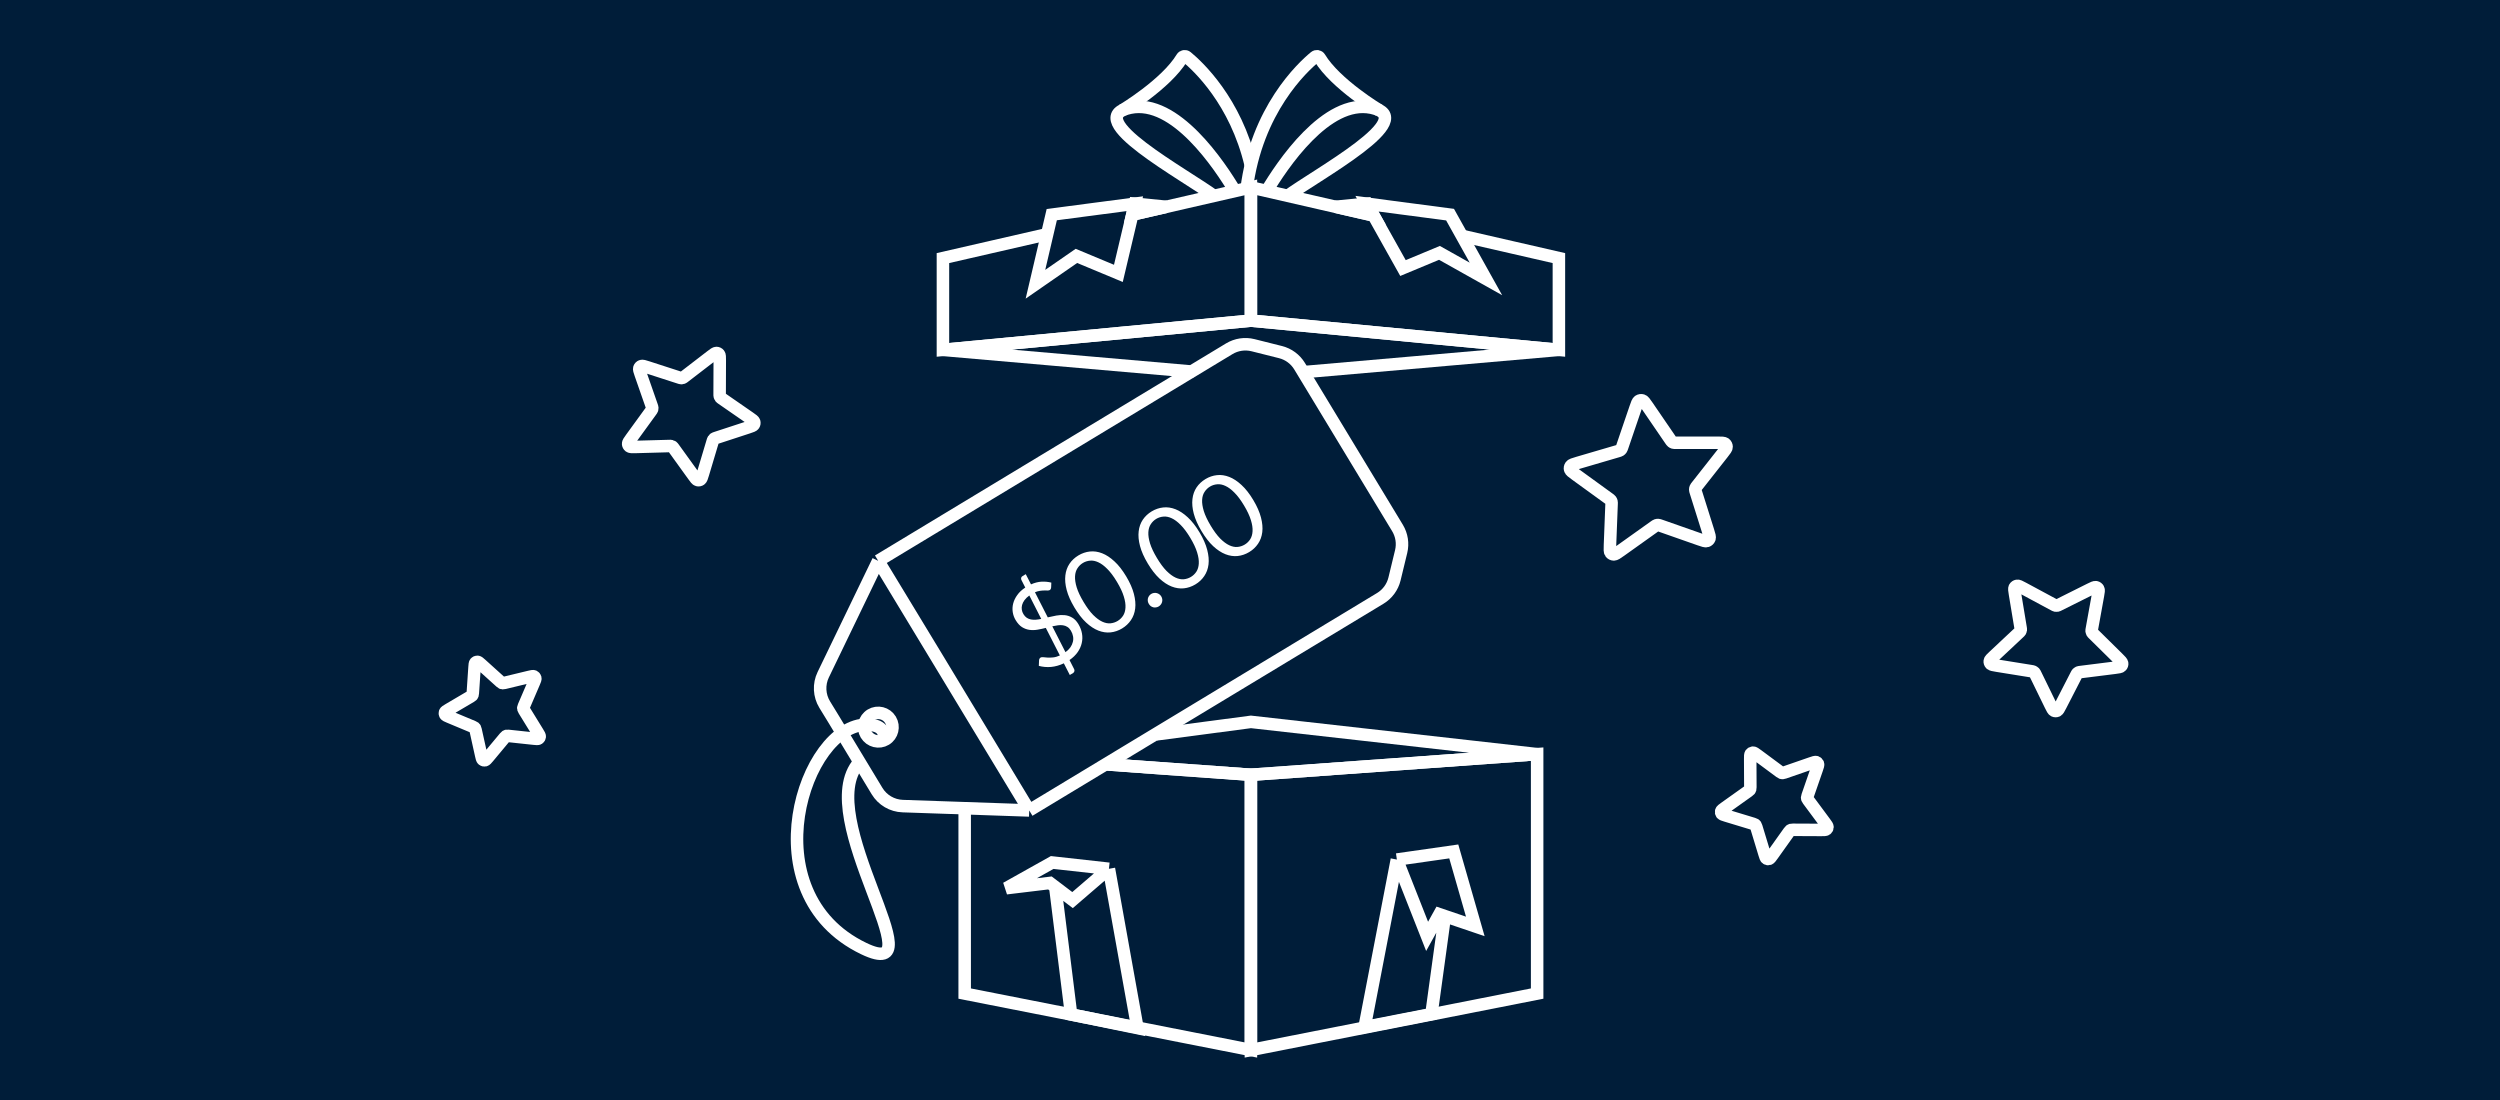 <svg width="400" height="176" viewBox="0 0 400 176" fill="none" xmlns="http://www.w3.org/2000/svg">
<rect x="0" y="0" width="400" height="176" fill="#808080" stroke="none"/>
<g clip-path="url(#clip0_1317_210)">
<rect width="400" height="176" fill="#012548"/>
<rect width="400" height="176" transform="matrix(-1 0 0 1 400 0)" fill="url(#paint0_linear_1317_210)" fill-opacity="0.7"/>
<rect width="400" height="176" transform="matrix(-1 0 0 1 400 0)" fill="url(#paint1_radial_1317_210)" fill-opacity="0.5"/>
<path d="M75.926 106.785C75.955 106.35 75.97 106.132 76.066 106.026C76.15 105.933 76.271 105.884 76.396 105.892C76.539 105.902 76.701 106.048 77.024 106.34L80.094 109.112C80.19 109.198 80.238 109.241 80.293 109.267C80.341 109.29 80.394 109.304 80.447 109.307C80.508 109.311 80.57 109.296 80.693 109.266L84.663 108.307C85.081 108.206 85.29 108.155 85.421 108.216C85.534 108.269 85.619 108.371 85.651 108.494C85.688 108.635 85.603 108.834 85.431 109.232L83.809 113.012C83.759 113.129 83.734 113.188 83.726 113.249C83.72 113.303 83.724 113.358 83.739 113.41C83.755 113.469 83.788 113.524 83.856 113.634L86.029 117.165C86.259 117.538 86.373 117.724 86.358 117.868C86.345 117.994 86.276 118.106 86.171 118.173C86.051 118.251 85.836 118.228 85.407 118.182L81.335 117.746C81.208 117.733 81.144 117.726 81.085 117.737C81.032 117.747 80.982 117.768 80.938 117.797C80.887 117.83 80.846 117.879 80.764 117.977L78.142 121.123C77.865 121.454 77.727 121.62 77.587 121.649C77.465 121.673 77.337 121.64 77.24 121.559C77.129 121.466 77.082 121.253 76.987 120.826L76.092 116.778C76.064 116.651 76.05 116.588 76.021 116.534C75.995 116.487 75.96 116.445 75.918 116.41C75.87 116.372 75.811 116.347 75.693 116.297L71.898 114.711C71.498 114.543 71.298 114.46 71.227 114.333C71.165 114.223 71.154 114.091 71.199 113.973C71.251 113.838 71.436 113.729 71.807 113.511L75.326 111.439C75.435 111.374 75.49 111.342 75.531 111.297C75.567 111.258 75.596 111.212 75.614 111.161C75.635 111.104 75.64 111.04 75.648 110.912L75.926 106.785Z" stroke="white" stroke-width="2" stroke-miterlimit="10" stroke-linecap="round" stroke-line="round"/>
<path d="M113.768 56.993C114.218 56.647 114.443 56.474 114.631 56.476C114.795 56.478 114.949 56.554 115.049 56.683C115.165 56.831 115.164 57.115 115.162 57.683L115.143 63.071C115.143 63.238 115.142 63.322 115.165 63.398C115.185 63.466 115.217 63.529 115.261 63.584C115.311 63.646 115.379 63.693 115.516 63.788L119.925 66.84C120.389 67.161 120.621 67.322 120.676 67.502C120.724 67.659 120.698 67.83 120.607 67.967C120.501 68.124 120.232 68.212 119.694 68.388L114.586 70.06C114.427 70.112 114.348 70.138 114.282 70.183C114.224 70.224 114.174 70.275 114.136 70.334C114.092 70.401 114.068 70.481 114.02 70.642L112.475 75.808C112.312 76.353 112.23 76.625 112.076 76.735C111.942 76.83 111.772 76.859 111.615 76.815C111.434 76.764 111.269 76.534 110.938 76.075L107.801 71.722C107.703 71.586 107.654 71.519 107.591 71.47C107.535 71.427 107.472 71.396 107.404 71.378C107.328 71.357 107.244 71.359 107.077 71.364L101.713 71.512C101.148 71.528 100.865 71.536 100.714 71.423C100.584 71.325 100.504 71.172 100.498 71.008C100.492 70.819 100.659 70.589 100.993 70.129L104.161 65.766C104.26 65.63 104.309 65.562 104.336 65.487C104.359 65.42 104.37 65.349 104.366 65.279C104.363 65.199 104.335 65.12 104.28 64.962L102.509 59.888C102.323 59.353 102.229 59.086 102.29 58.907C102.344 58.751 102.464 58.627 102.618 58.57C102.794 58.504 103.063 58.591 103.6 58.765L108.701 60.417C108.859 60.468 108.939 60.494 109.018 60.496C109.088 60.497 109.158 60.485 109.224 60.46C109.298 60.431 109.365 60.38 109.497 60.278L113.768 56.993Z" stroke="white" stroke-width="2" stroke-miterlimit="10" stroke-linecap="round" stroke-line="round"/>
<path d="M338.387 106.837C338.967 106.764 339.257 106.727 339.392 106.59C339.51 106.471 339.566 106.305 339.545 106.139C339.521 105.948 339.313 105.742 338.897 105.332L334.949 101.437C334.826 101.316 334.765 101.256 334.725 101.184C334.69 101.121 334.668 101.052 334.66 100.98C334.651 100.9 334.666 100.816 334.696 100.648L335.672 95.26C335.775 94.693 335.826 94.409 335.734 94.239C335.655 94.091 335.511 93.985 335.345 93.952C335.154 93.913 334.894 94.043 334.374 94.303L329.441 96.767C329.287 96.844 329.21 96.883 329.129 96.897C329.058 96.909 328.984 96.908 328.913 96.893C328.832 96.876 328.756 96.835 328.603 96.753L323.708 94.118C323.192 93.84 322.934 93.701 322.742 93.733C322.575 93.76 322.43 93.861 322.348 94.007C322.254 94.174 322.301 94.459 322.396 95.03L323.295 100.447C323.323 100.616 323.337 100.701 323.326 100.781C323.317 100.852 323.294 100.921 323.258 100.983C323.217 101.053 323.155 101.111 323.03 101.228L319.023 104.983C318.601 105.379 318.389 105.576 318.363 105.767C318.339 105.932 318.393 106.1 318.509 106.223C318.642 106.365 318.931 106.412 319.51 106.505L324.998 107.389C325.17 107.417 325.255 107.43 325.329 107.466C325.395 107.497 325.454 107.541 325.504 107.595C325.559 107.655 325.597 107.732 325.672 107.887L328.09 112.843C328.345 113.365 328.473 113.626 328.648 113.712C328.8 113.787 328.978 113.79 329.132 113.721C329.308 113.641 329.44 113.385 329.703 112.872L332.204 108.001C332.282 107.85 332.321 107.774 332.377 107.715C332.427 107.664 332.487 107.622 332.553 107.593C332.628 107.561 332.713 107.55 332.885 107.528L338.387 106.837Z" stroke="white" stroke-width="2" stroke-miterlimit="10" stroke-linecap="round" stroke-line="round"/>
<path d="M275.608 72.549C276.04 72 276.256 71.725 276.255 71.496C276.255 71.296 276.164 71.108 276.007 70.984C275.826 70.841 275.477 70.842 274.779 70.842L268.156 70.845C267.95 70.845 267.847 70.845 267.753 70.818C267.671 70.793 267.594 70.753 267.527 70.699C267.451 70.638 267.394 70.555 267.279 70.387L263.587 64.989C263.199 64.421 263.004 64.137 262.783 64.069C262.591 64.01 262.381 64.04 262.211 64.152C262.017 64.279 261.905 64.608 261.681 65.265L259.557 71.499C259.49 71.693 259.457 71.79 259.401 71.87C259.35 71.941 259.287 72.001 259.214 72.049C259.131 72.102 259.031 72.131 258.833 72.189L252.462 74.057C251.79 74.254 251.454 74.353 251.318 74.541C251.199 74.704 251.16 74.911 251.213 75.104C251.273 75.325 251.553 75.528 252.113 75.934L257.422 79.783C257.587 79.903 257.67 79.963 257.728 80.04C257.78 80.108 257.818 80.186 257.84 80.269C257.864 80.362 257.86 80.465 257.852 80.669L257.597 87.221C257.57 87.912 257.557 88.257 257.694 88.442C257.813 88.602 257.999 88.699 258.201 88.707C258.433 88.716 258.718 88.513 259.288 88.106L264.694 84.252C264.863 84.132 264.947 84.072 265.04 84.04C265.122 84.011 265.209 83.999 265.296 84.003C265.394 84.008 265.49 84.042 265.684 84.11L271.898 86.292C272.553 86.522 272.88 86.638 273.101 86.563C273.293 86.499 273.447 86.353 273.519 86.165C273.603 85.949 273.5 85.621 273.293 84.964L271.331 78.726C271.27 78.532 271.24 78.435 271.239 78.338C271.238 78.252 271.254 78.167 271.285 78.087C271.321 77.996 271.385 77.915 271.513 77.753L275.608 72.549Z" stroke="white" stroke-width="2" stroke-miterlimit="10" stroke-linecap="round" stroke-line="round"/>
<path d="M290.699 123.045C290.856 122.593 290.934 122.366 290.882 122.217C290.837 122.088 290.736 121.986 290.606 121.941C290.457 121.889 290.231 121.968 289.778 122.125L285.484 123.613C285.351 123.659 285.284 123.682 285.217 123.685C285.158 123.688 285.099 123.679 285.044 123.659C284.981 123.637 284.925 123.595 284.813 123.512L281.208 120.84C280.829 120.559 280.639 120.418 280.48 120.424C280.342 120.429 280.213 120.496 280.128 120.606C280.03 120.733 280.031 120.971 280.034 121.447L280.055 125.966C280.056 126.107 280.056 126.177 280.037 126.242C280.02 126.299 279.993 126.352 279.956 126.399C279.914 126.452 279.856 126.494 279.74 126.576L276.029 129.217C275.637 129.495 275.441 129.634 275.395 129.787C275.355 129.919 275.376 130.062 275.453 130.175C275.542 130.305 275.769 130.374 276.223 130.512L280.529 131.816C280.663 131.857 280.73 131.877 280.786 131.914C280.835 131.947 280.876 131.989 280.909 132.038C280.946 132.093 280.966 132.16 281.007 132.294L282.312 136.6C282.449 137.054 282.518 137.281 282.648 137.37C282.761 137.447 282.904 137.469 283.037 137.428C283.189 137.382 283.328 137.186 283.607 136.795L286.248 133.083C286.33 132.967 286.371 132.909 286.424 132.868C286.471 132.831 286.525 132.803 286.582 132.786C286.646 132.768 286.717 132.768 286.858 132.769L291.376 132.79C291.853 132.792 292.091 132.793 292.217 132.696C292.328 132.611 292.394 132.481 292.399 132.343C292.405 132.185 292.264 131.995 291.983 131.615L289.311 128.011C289.228 127.898 289.187 127.842 289.164 127.78C289.144 127.724 289.136 127.665 289.138 127.606C289.141 127.539 289.164 127.473 289.211 127.339L290.699 123.045Z" stroke="white" stroke-width="2" stroke-miterlimit="10" stroke-linecap="round" stroke-line="round"/>
<path d="M179.575 17.647C179.575 17.647 186.558 13.479 189.116 9.245C189.277 8.979 189.633 8.919 189.874 9.117C191.621 10.551 197.701 16.154 200.119 26.418" stroke="white" stroke-width="2" stroke-line="round"/>
<path d="M197.701 30.742C195.149 26.428 188.036 15.758 180.843 17.236C172.717 18.906 189.66 27.925 194.52 31.546" stroke="white" stroke-width="2" stroke-line="round"/>
<path d="M220.688 17.647C220.688 17.647 213.705 13.479 211.147 9.245C210.986 8.979 210.63 8.919 210.389 9.117C208.432 10.723 201.037 17.561 199.445 30.322" stroke="white" stroke-width="2" stroke-line="round"/>
<path d="M202.568 30.732C205.125 26.411 212.233 15.759 219.42 17.236C227.508 18.898 210.76 27.841 205.812 31.495" stroke="white" stroke-width="2" stroke-line="round"/>
<path d="M167.554 37.464L150.869 41.294V55.978L200.146 51.301V29.982L181.155 34.342" stroke="white" stroke-width="2" stroke-line="round"/>
<path d="M219.691 34.469L200.146 29.982V51.301L249.423 55.978V41.294L233.745 37.695" stroke="white" stroke-width="2" stroke-line="round"/>
<path d="M208.5 59.546L249.423 55.978L200.146 51.301L150.869 55.978L191 59.477" stroke="white" stroke-width="2" stroke-line="round"/>
<path d="M181.581 32.592L186.616 33.088L181.167 34.339L181.581 32.592Z" stroke="white" stroke-width="2" stroke-line="round"/>
<path d="M218.711 32.592L213.676 33.088L219.773 34.487L218.711 32.592Z" stroke="white" stroke-width="2" stroke-line="round"/>
<path d="M232.01 34.342L237.749 44.63L230.313 40.459L224.479 42.889L218.711 32.592L232.01 34.342Z" stroke="white" stroke-width="2" stroke-line="round"/>
<path d="M168.282 34.342L165.671 45.481L172.226 40.943L178.941 43.742L181.581 32.592L168.282 34.342Z" stroke="white" stroke-width="2" stroke-line="round"/>
<path d="M154.349 129.5V158.972L200.146 168V123.965L177.248 122.314" stroke="white" stroke-width="2" stroke-line="round"/>
<path d="M245.943 158.972L200.146 168V123.965L245.943 120.662V158.972Z" stroke="white" stroke-width="2" stroke-line="round"/>
<path d="M177 122.296L200.146 123.965L245.943 120.662L200.146 115.5L185 117.504" stroke="white" stroke-width="2" stroke-line="round"/>
<path d="M177.427 139.008L182 164.5L171.376 162.311L168.837 141.915M177.427 139.008L171.606 144.014L168.837 141.915M177.427 139.008L168.35 138L161 142.116L167.989 141.272L168.837 141.915" stroke="white" stroke-width="2" stroke-line="round"/>
<path d="M223.498 137.529L218.331 164.336L229.028 162.249L231.182 146.572M223.498 137.529L232.603 136.228L236.048 148.226L231.182 146.572M223.498 137.529L228.338 149.817L230.306 146.274L231.182 146.572" stroke="white" stroke-width="2" stroke-line="round"/>
<path d="M140.513 89.734L164.676 129.671M140.513 89.734L196.682 55.802C197.824 55.113 199.193 54.907 200.486 55.232L204.877 56.335C206.155 56.656 207.255 57.468 207.937 58.596L223.603 84.481C224.286 85.611 224.495 86.965 224.184 88.248L223.12 92.638C222.805 93.933 221.987 95.05 220.846 95.739L164.676 129.671M140.513 89.734L149.989 105.353L150.108 105.551L164.676 129.671M140.513 89.734L131.717 107.955C130.978 109.486 131.067 111.287 131.954 112.737L133.521 115.299L133.64 115.497L140.324 126.564C141.198 128.011 142.744 128.918 144.433 128.976L164.676 129.671M142.473 115.165C143.123 116.249 142.786 117.651 141.713 118.3C140.64 118.949 139.24 118.596 138.585 117.514C137.935 116.43 138.273 115.029 139.345 114.38C140.42 113.735 141.819 114.084 142.473 115.165Z" stroke="white" stroke-width="2"/>
<path d="M141.531 118.689C141.628 116.958 140.996 115.984 138.736 115.95C128.722 115.801 119.781 142.922 138.2 151.772C150.457 157.661 129.745 130.665 137.465 121.972" stroke="white" stroke-width="2"/>
<path d="M170.476 104.346C170.807 104.104 171.071 103.844 171.266 103.568C171.458 103.286 171.589 102.998 171.658 102.703C171.732 102.405 171.742 102.106 171.685 101.807C171.631 101.5 171.515 101.197 171.337 100.899C171.178 100.633 170.99 100.435 170.775 100.304C170.565 100.17 170.333 100.084 170.08 100.048C169.824 100.007 169.554 100.007 169.268 100.048C168.979 100.084 168.679 100.138 168.368 100.209L170.476 104.346ZM164.692 95.278C164.366 95.517 164.107 95.767 163.916 96.026C163.73 96.282 163.603 96.54 163.534 96.799C163.464 97.057 163.451 97.311 163.492 97.561C163.53 97.806 163.614 98.038 163.745 98.256C163.898 98.511 164.077 98.708 164.282 98.845C164.483 98.977 164.707 99.067 164.952 99.115C165.197 99.163 165.458 99.176 165.734 99.155C166.01 99.134 166.298 99.091 166.599 99.026L164.692 95.278ZM167.642 98.779C168.098 98.671 168.553 98.575 169.007 98.49C169.462 98.405 169.903 98.382 170.331 98.422C170.759 98.461 171.162 98.592 171.54 98.813C171.92 99.026 172.256 99.377 172.549 99.867C172.836 100.346 173.025 100.843 173.117 101.359C173.21 101.875 173.197 102.386 173.08 102.89C172.969 103.391 172.75 103.877 172.425 104.347C172.102 104.809 171.668 105.229 171.122 105.607L171.862 107.062C171.918 107.166 171.93 107.278 171.901 107.397C171.874 107.521 171.805 107.617 171.693 107.684L171.168 108L170.213 106.132C169.532 106.455 168.85 106.648 168.166 106.711C167.484 106.766 166.833 106.709 166.212 106.54L166.25 105.627C166.258 105.543 166.282 105.463 166.323 105.388C166.365 105.312 166.423 105.252 166.497 105.207C166.598 105.147 166.742 105.129 166.93 105.153C167.118 105.178 167.343 105.198 167.606 105.214C167.873 105.227 168.171 105.218 168.499 105.187C168.833 105.153 169.193 105.049 169.579 104.875L167.33 100.464C166.891 100.576 166.45 100.671 166.006 100.749C165.567 100.825 165.136 100.834 164.713 100.778C164.294 100.718 163.896 100.571 163.517 100.335C163.143 100.097 162.802 99.72 162.493 99.204C162.26 98.815 162.109 98.393 162.038 97.936C161.969 97.471 161.994 97.007 162.114 96.544C162.235 96.082 162.453 95.632 162.769 95.196C163.083 94.754 163.507 94.359 164.041 94.009L163.433 92.812C163.377 92.707 163.36 92.594 163.382 92.473C163.408 92.349 163.48 92.251 163.597 92.181L164.122 91.865L164.96 93.5C165.553 93.237 166.117 93.094 166.651 93.069C167.191 93.042 167.711 93.091 168.212 93.217L168.185 93.949C168.174 94.173 168.1 94.326 167.962 94.409C167.888 94.453 167.775 94.477 167.626 94.481C167.478 94.475 167.3 94.474 167.092 94.476C166.889 94.475 166.659 94.494 166.401 94.533C166.148 94.569 165.879 94.644 165.593 94.758L167.642 98.779Z" fill="white"/>
<path d="M180.193 92.225C180.791 93.225 181.201 94.157 181.423 95.023C181.647 95.879 181.716 96.659 181.631 97.361C181.546 98.063 181.319 98.684 180.949 99.225C180.585 99.762 180.113 100.205 179.534 100.553C178.95 100.904 178.336 101.114 177.691 101.183C177.052 101.248 176.403 101.153 175.745 100.898C175.087 100.642 174.433 100.214 173.785 99.613C173.133 99.006 172.508 98.202 171.909 97.202C171.311 96.202 170.898 95.271 170.671 94.409C170.444 93.547 170.373 92.765 170.458 92.062C170.54 91.355 170.76 90.734 171.119 90.2C171.484 89.663 171.958 89.219 172.542 88.868C173.121 88.52 173.732 88.311 174.377 88.242C175.027 88.17 175.682 88.265 176.344 88.525C177.002 88.781 177.657 89.212 178.309 89.819C178.966 90.422 179.594 91.224 180.193 92.225ZM178.719 93.11C178.197 92.237 177.685 91.55 177.183 91.049C176.683 90.539 176.2 90.178 175.733 89.966C175.273 89.751 174.834 89.664 174.418 89.704C173.999 89.74 173.614 89.862 173.263 90.073C172.913 90.283 172.623 90.566 172.395 90.92C172.163 91.269 172.034 91.698 172.006 92.207C171.978 92.715 172.068 93.312 172.276 93.997C172.486 94.674 172.852 95.449 173.375 96.321C173.897 97.194 174.406 97.883 174.903 98.387C175.405 98.888 175.887 99.247 176.347 99.462C176.808 99.677 177.248 99.767 177.668 99.732C178.084 99.691 178.467 99.566 178.818 99.355C179.168 99.145 179.459 98.865 179.691 98.516C179.919 98.162 180.047 97.73 180.075 97.222C180.108 96.71 180.02 96.116 179.809 95.439C179.605 94.759 179.241 93.983 178.719 93.11Z" fill="white"/>
<path d="M183.813 96.625C183.73 96.487 183.676 96.342 183.651 96.191C183.63 96.037 183.636 95.889 183.667 95.747C183.703 95.602 183.766 95.467 183.856 95.34C183.947 95.213 184.061 95.109 184.199 95.026C184.337 94.943 184.483 94.891 184.637 94.871C184.791 94.851 184.94 94.859 185.084 94.895C185.229 94.931 185.364 94.995 185.49 95.085C185.617 95.176 185.721 95.29 185.804 95.428C185.89 95.572 185.943 95.721 185.963 95.875C185.98 96.024 185.971 96.171 185.934 96.316C185.898 96.46 185.834 96.594 185.74 96.715C185.65 96.841 185.536 96.946 185.398 97.029C185.259 97.112 185.113 97.164 184.96 97.184C184.809 97.209 184.661 97.204 184.517 97.168C184.378 97.128 184.247 97.066 184.123 96.981C184.002 96.887 183.899 96.769 183.813 96.625Z" fill="white"/>
<path d="M191.923 85.175C192.522 86.176 192.932 87.108 193.154 87.974C193.377 88.83 193.447 89.609 193.362 90.312C193.277 91.014 193.049 91.635 192.679 92.176C192.315 92.713 191.844 93.156 191.265 93.503C190.681 93.854 190.066 94.064 189.422 94.133C188.783 94.199 188.134 94.104 187.476 93.849C186.817 93.593 186.164 93.165 185.515 92.564C184.864 91.957 184.238 91.153 183.64 90.153C183.041 89.153 182.628 88.222 182.401 87.359C182.174 86.498 182.103 85.716 182.188 85.013C182.27 84.306 182.491 83.685 182.85 83.151C183.214 82.614 183.688 82.169 184.273 81.819C184.851 81.471 185.463 81.262 186.108 81.193C186.757 81.121 187.413 81.215 188.074 81.476C188.733 81.732 189.388 82.163 190.04 82.77C190.697 83.373 191.324 84.175 191.923 85.175ZM190.45 86.061C189.927 85.188 189.415 84.501 188.913 84C188.413 83.49 187.93 83.129 187.464 82.917C187.003 82.702 186.565 82.615 186.149 82.655C185.729 82.69 185.344 82.813 184.994 83.024C184.643 83.234 184.354 83.517 184.125 83.871C183.894 84.22 183.764 84.649 183.737 85.157C183.709 85.666 183.799 86.263 184.007 86.948C184.217 87.625 184.583 88.4 185.105 89.272C185.627 90.145 186.137 90.834 186.634 91.338C187.136 91.839 187.617 92.197 188.078 92.412C188.539 92.627 188.979 92.718 189.398 92.683C189.815 92.642 190.198 92.517 190.548 92.306C190.899 92.096 191.19 91.816 191.421 91.467C191.65 91.113 191.778 90.681 191.806 90.172C191.839 89.661 191.75 89.067 191.54 88.39C191.335 87.71 190.972 86.933 190.45 86.061Z" fill="white"/>
<path d="M200.526 80.005C201.125 81.006 201.535 81.939 201.757 82.804C201.981 83.66 202.05 84.44 201.965 85.142C201.88 85.844 201.652 86.466 201.283 87.006C200.918 87.543 200.447 87.986 199.868 88.334C199.284 88.684 198.67 88.894 198.025 88.963C197.386 89.029 196.737 88.934 196.079 88.679C195.421 88.423 194.767 87.995 194.119 87.394C193.467 86.787 192.842 85.984 192.243 84.983C191.644 83.983 191.232 83.052 191.004 82.19C190.777 81.328 190.707 80.546 190.792 79.843C190.874 79.136 191.094 78.515 191.453 77.981C191.817 77.444 192.292 77 192.876 76.649C193.454 76.301 194.066 76.093 194.711 76.023C195.361 75.951 196.016 76.046 196.678 76.306C197.336 76.562 197.991 76.993 198.643 77.6C199.3 78.203 199.928 79.005 200.526 80.005ZM199.053 80.891C198.531 80.018 198.018 79.331 197.516 78.83C197.016 78.32 196.533 77.959 196.067 77.748C195.606 77.532 195.168 77.445 194.752 77.486C194.332 77.52 193.947 77.643 193.597 77.854C193.246 78.064 192.957 78.347 192.729 78.701C192.497 79.05 192.367 79.479 192.34 79.987C192.312 80.496 192.402 81.093 192.61 81.778C192.82 82.455 193.186 83.23 193.708 84.103C194.231 84.975 194.74 85.664 195.237 86.168C195.739 86.669 196.22 87.028 196.681 87.243C197.142 87.458 197.582 87.548 198.002 87.513C198.418 87.472 198.801 87.347 199.152 87.136C199.502 86.926 199.793 86.646 200.025 86.297C200.253 85.943 200.381 85.511 200.409 85.003C200.442 84.491 200.353 83.897 200.143 83.22C199.938 82.54 199.575 81.764 199.053 80.891Z" fill="white"/>
</g>
<defs>
<linearGradient id="paint0_linear_1317_210" x1="-22" y1="193" x2="469.476" y2="-42.679" gradientUnits="SpaceOnUse">
<stop stop-color="#012548"/>
<stop offset="0.942" stop-color="#00162B" stop-opacity="0.48"/>
</linearGradient>
<radialGradient id="paint1_radial_1317_210" cx="0" cy="0" r="1" gradientUnits="SpaceOnUse" gradientTransform="translate(200 88) rotate(34.393) scale(192.079 436.544)">
<stop stop-color="#012548" stop-opacity="0"/>
<stop offset="1" stop-color="#00172E"/>
</radialGradient>
<clipPath id="clip0_1317_210">
<rect width="400" height="176" fill="white"/>
</clipPath>
</defs>
</svg>
